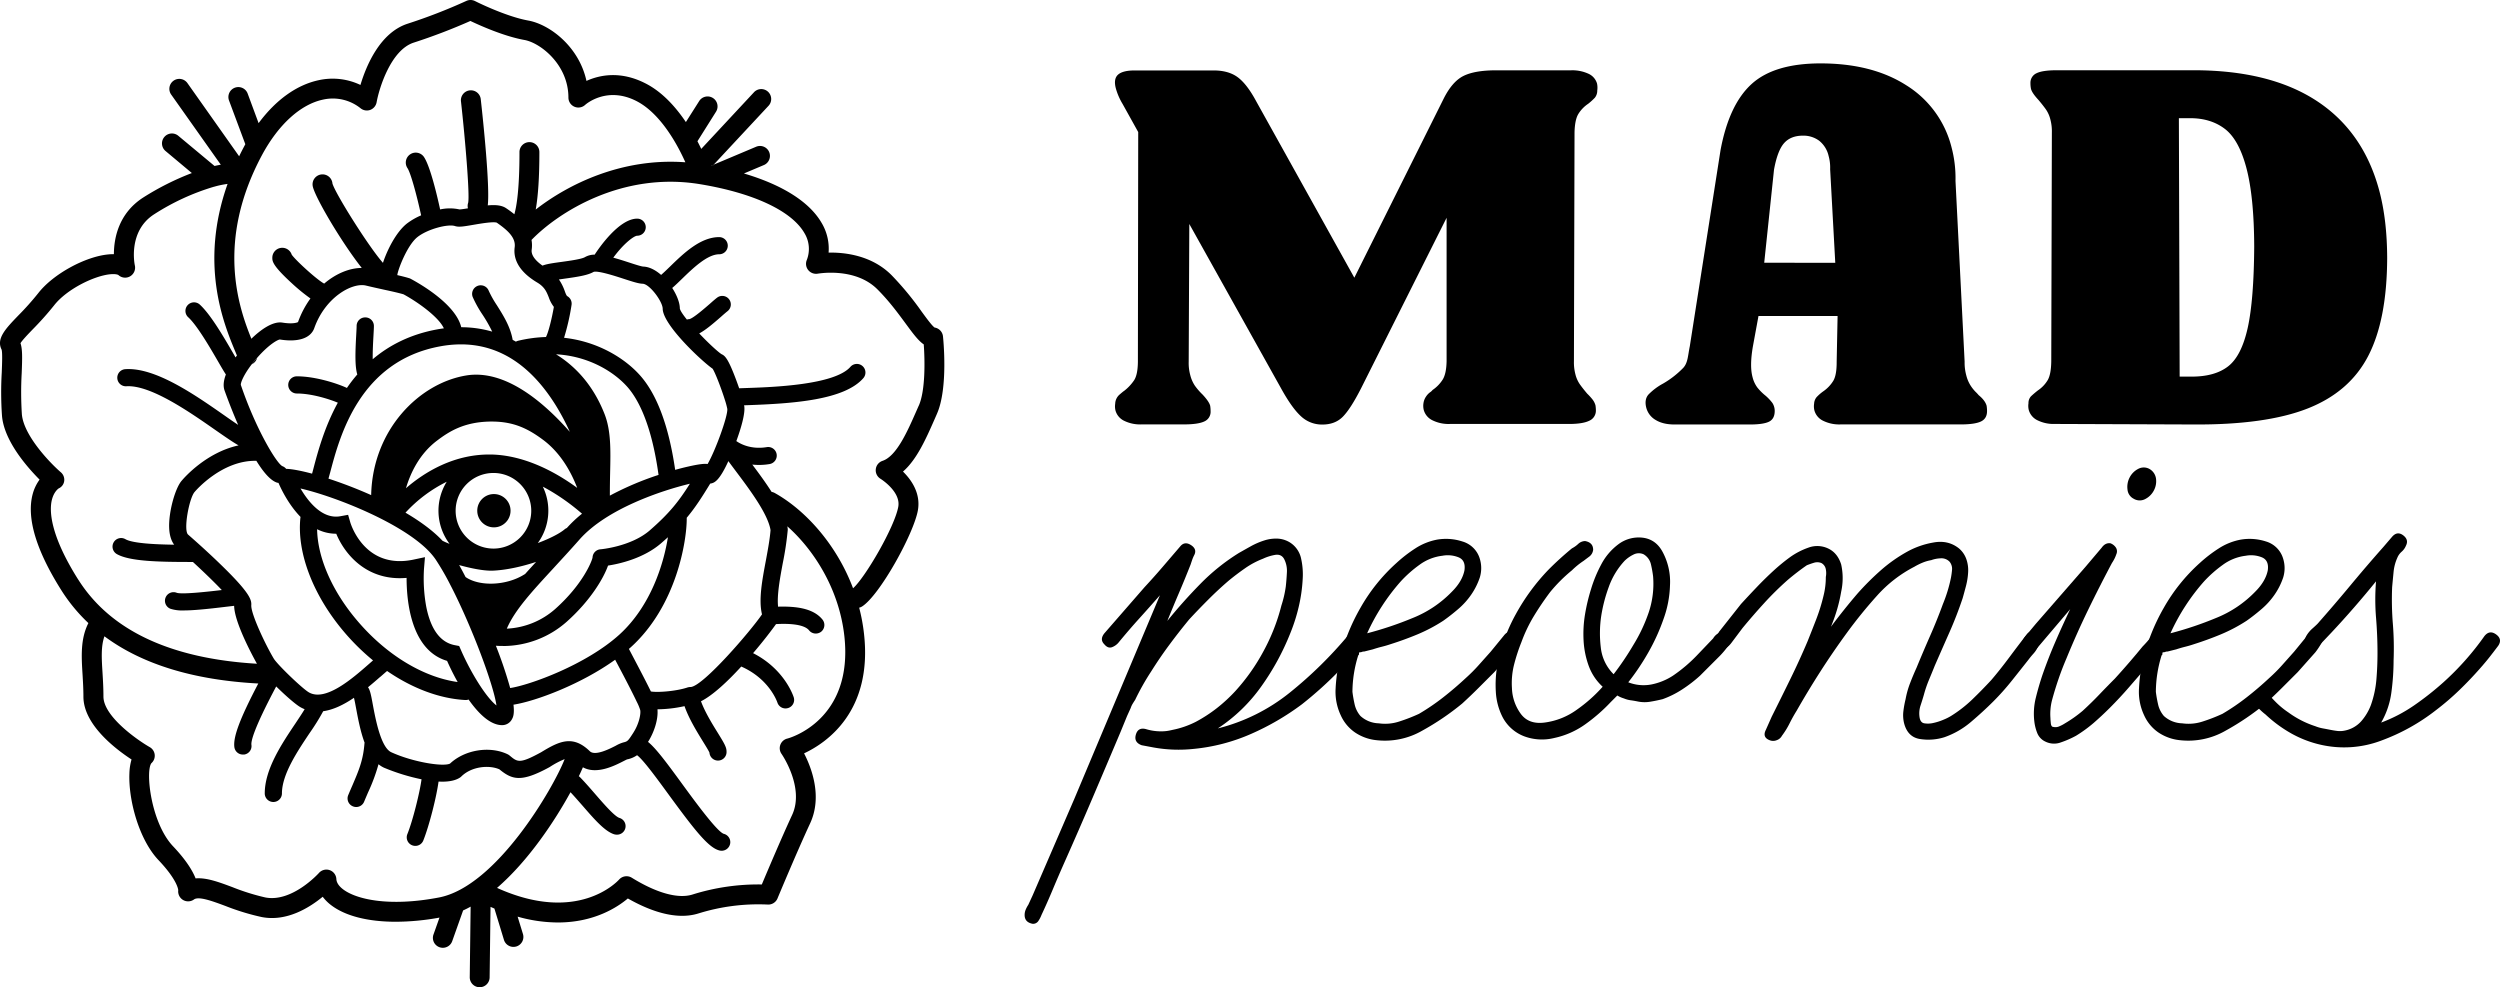 <svg xmlns="http://www.w3.org/2000/svg" viewBox="0 0 1463.45 577.88"><title>full_logo</title><g id="Calque_2" data-name="Calque 2"><g id="Calque_2-2" data-name="Calque 2"><path d="M929.88,43.18a9.07,9.07,0,0,1,5,5.76A11.89,11.89,0,0,1,935,53a6.59,6.59,0,0,1-1.4,4.2,36.42,36.42,0,0,1-3.94,3.58,19.19,19.19,0,0,0-5.9,6.23q-1.9,3.42-2.06,10.58l-.35,133.86a27.46,27.46,0,0,0,.89,7.78,17.79,17.79,0,0,0,2.59,5.76c1.1,1.55,2.53,3.37,4.28,5.44a34.83,34.83,0,0,1,3,3.27,9.89,9.89,0,0,1,1.85,3.58,19.1,19.1,0,0,1,.24,3.11,6.4,6.4,0,0,1-3.91,5.92c-2.54,1.24-6.47,1.87-11.82,1.87H848.69A21.25,21.25,0,0,1,838.46,246a9.5,9.5,0,0,1-5-5.92,10,10,0,0,1-.2-4,9.1,9.1,0,0,1,1.48-3.89,9.83,9.83,0,0,1,2.31-2.5,5.94,5.94,0,0,0,1.55-1.4,20.9,20.9,0,0,0,6-6.22q2.05-3.42,2.21-10.58l0-84-50.11,99.92Q790.54,239.45,786,244t-12,4.52a17.84,17.84,0,0,1-12.42-4.83q-5.31-4.82-11.66-16.34L696.2,131.12l-.36,80.63a27.11,27.11,0,0,0,.9,7.78,20,20,0,0,0,2.7,6.22A36.28,36.28,0,0,0,704,231c2.5,2.71,4,4.88,4.42,6.54a19.27,19.27,0,0,1,.24,3.12,6.15,6.15,0,0,1-3.71,6.06q-3.7,1.73-12,1.72H668.27A21.31,21.31,0,0,1,658,246.3a9.5,9.5,0,0,1-5-5.92,10.2,10.2,0,0,1-.19-4,7.44,7.44,0,0,1,2.44-5.3c1.45-1.24,2.34-2,2.68-2.18a26.82,26.82,0,0,0,6-6.37q2.09-3.27,2.17-10.74l.19-134.48-9.17-16.5a36.6,36.6,0,0,1-3.91-9q-1.5-5.6,1.25-8.09t9.87-2.49h46q8.9,0,14.29,4.05t10.73,14L792.8,162.56l52.34-104.9q5.05-10,11.6-13.23t18.72-3.27h44.23A22.47,22.47,0,0,1,929.88,43.18Z"/><path d="M1150.05,211.75a28.41,28.41,0,0,0,1,8.09,20.14,20.14,0,0,0,2.43,5.76,22.77,22.77,0,0,0,2.93,3.73,22.33,22.33,0,0,1,1.88,2c2.53,2.07,4.08,4.15,4.64,6.22a19.27,19.27,0,0,1,.24,3.12c0,2.9-1.2,4.93-3.57,6.06s-6.32,1.72-11.86,1.72h-70.36a21.32,21.32,0,0,1-10.24-2.18,9.48,9.48,0,0,1-5-5.92,10,10,0,0,1-.2-4,6.52,6.52,0,0,1,1.48-3.89,26.26,26.26,0,0,1,3.73-3.27,20.81,20.81,0,0,0,6-6.23q2.05-3.42,2-11.2l.54-26.78h-46.31l-3.26,17.75q-2,11.52-.21,18.05a16.94,16.94,0,0,0,2.81,6.07,30.8,30.8,0,0,0,4.86,4.83,28,28,0,0,1,3.94,4.2,8.54,8.54,0,0,1,1.36,4.51q.06,4.68-3.19,6.38t-11.26,1.72H980.28q-6.82,0-11.1-2.65a11.69,11.69,0,0,1-5.44-7c-.89-3.32-.45-6,1.29-7.94a35.57,35.57,0,0,1,8.53-6.38,53.74,53.74,0,0,0,11.79-9.19c2.76-3,2.69-7.2,3.82-12.6l18-114.87q5-26.76,18.26-38.75t40.28-12q30.29,0,50.37,12.92a59.81,59.81,0,0,1,26.26,36,71.08,71.08,0,0,1,2.37,19.92Zm-75.72-57.91-3-54.78a25.36,25.36,0,0,0-.9-7.78,15.84,15.84,0,0,0-5.49-8.87,15.41,15.41,0,0,0-9.55-3q-7.12,0-11,4.36t-5.92,15.56l-5.73,54.47Z"/><path d="M1356.13,59.06q27.36,17.91,36.62,52.45,4.59,17.13,4.65,39.54-.12,36.1-11.07,57.27t-35.53,30.82q-24.58,9.65-67.12,9.34l-80.83-.31a21.31,21.31,0,0,1-10.23-2.18,9.53,9.53,0,0,1-5-5.92,10,10,0,0,1-.19-4,5.8,5.8,0,0,1,1.44-4.05c.87-.83,2.19-2,4-3.43a19,19,0,0,0,5.9-6.22c1.27-2.28,1.93-5.92,2-10.89l.35-133.86a27.11,27.11,0,0,0-.9-7.78A17.78,17.78,0,0,0,1197.6,64c-1.11-1.56-2.53-3.37-4.28-5.45-2.5-2.69-4-4.87-4.42-6.53a16.76,16.76,0,0,1-.32-3.43,6.1,6.1,0,0,1,3.65-5.76q3.54-1.71,11.86-1.71h80.15Q1328.78,41.16,1356.13,59.06Zm-41.19,39.07q-4.41-16.5-12.62-22.73T1282,69.18h-6.53l.46,151.28H1283q13.65,0,21.38-6.07T1315.75,192q3.63-16.35,3.82-47.78Q1319.45,114.94,1314.94,98.13Z"/><path d="M789.12,372c1.71-2,3.78-2.14,6.21-.43s2.92,3.72,1.5,6a20,20,0,0,1-3,3.86,47.57,47.57,0,0,0-3.43,3.85q-1.71,1.73-3.21,3.21a19,19,0,0,0-2.78,3.64,222,222,0,0,1-22.28,20.14,150.6,150.6,0,0,1-29.76,17.34,109.33,109.33,0,0,1-33.63,8.78,82.35,82.35,0,0,1-23.55-.85l-6.86-1.29q-4.71-1.71-3.42-6.21t6-3.21a29.58,29.58,0,0,0,8.57,1.28,25.23,25.23,0,0,0,3.64-.21,32.46,32.46,0,0,0,3.21-.64A52.05,52.05,0,0,0,700,422.54a85,85,0,0,0,12.21-7.92,91.23,91.23,0,0,0,10.92-10.06,116.05,116.05,0,0,0,16.49-23.35,114.6,114.6,0,0,0,10.49-26.77,63.49,63.49,0,0,0,2.57-11.13c.28-2.57.5-5.28.64-8.14a15.22,15.22,0,0,0-1.5-7.71q-1.71-3.42-5.78-2.57a27.86,27.86,0,0,0-6.64,2.14,49.55,49.55,0,0,0-10.49,5.57q-4.94,3.43-9.63,7.28-6,5.14-11.79,10.92t-11.35,11.78q-6,7.29-11.56,14.78T673.9,393a145,145,0,0,0-9.42,16.71c-.58.85-1.07,1.64-1.5,2.35a11.54,11.54,0,0,0-1.07,2.36l-2.14,4.71-3.86,9.42q-8.14,19.27-16.27,38.34t-16.71,38.33q-3.42,7.71-6.64,15.42t-6.64,15a17,17,0,0,1-1.92,3.64,3.68,3.68,0,0,1-3.22,1.5c-3.13-.58-4.71-2.29-4.71-5.14a8,8,0,0,1,.65-3.21,16.7,16.7,0,0,1,1.49-2.78l2.57-5.57,24.42-56.54L679,348.45q-6,6.85-12,13.49t-12,13.92a9.28,9.28,0,0,1-4.07,3c-1.58.57-3.07,0-4.5-1.72q-3-3,.43-6.85l23.13-26.56q5.57-6,10.71-12l10.28-12q2.57-3,6.21-.64t1.92,5.78a22.47,22.47,0,0,0-1.28,3c-.29.85-.58,1.71-.86,2.57Q693.6,339,690.18,347t-6.86,16.49q9-11.15,19.28-21.63a120.79,120.79,0,0,1,22.7-18.21c2-1.13,4.28-2.42,6.85-3.85a42.81,42.81,0,0,1,7.93-3.43,22.29,22.29,0,0,1,7.92-1.07,15.21,15.21,0,0,1,7.28,2.36,14.74,14.74,0,0,1,6.43,9.64,42.13,42.13,0,0,1,.85,11.77,91.17,91.17,0,0,1-2.35,16.28,102.56,102.56,0,0,1-4.93,15.42,146.31,146.31,0,0,1-16.91,31,95.22,95.22,0,0,1-25.49,24.63,109.47,109.47,0,0,0,42.19-21A242.67,242.67,0,0,0,789.12,372Z"/><path d="M887.2,371.15q3,2.57,1.29,5.57a40.16,40.16,0,0,1-3.43,5.14l-10.28,11.56-9.21,9.21q-4.49,4.5-9.63,9.21a152.58,152.58,0,0,1-23.35,15.85,43.76,43.76,0,0,1-27.19,5.56,27.32,27.32,0,0,1-12.21-4.49,24.16,24.16,0,0,1-8.35-10.07,32.15,32.15,0,0,1-3-15.63A96.24,96.24,0,0,1,784,387a117,117,0,0,1,12.42-31.27,104.26,104.26,0,0,1,21-26.13A81.9,81.9,0,0,1,828.53,321a35.7,35.7,0,0,1,12.84-5.14A31,31,0,0,1,856.15,317,14.9,14.9,0,0,1,866.22,327a18.7,18.7,0,0,1,0,11.14,40.2,40.2,0,0,1-4.93,9.85,43.54,43.54,0,0,1-7.71,8.56q-4.5,3.85-8.78,6.86a94.58,94.58,0,0,1-15,7.92q-7.71,3.21-15.85,5.78c-1.71.58-3.43,1.08-5.14,1.5s-3.42.93-5.14,1.5l-5.14,1.29a3,3,0,0,0-1.28.21,2.91,2.91,0,0,1-1.29.22c-.28,0-.43.28-.43.85s-.14.86-.42.86A72.57,72.57,0,0,0,791.69,405q.42,3.43,1.28,7.29a15.64,15.64,0,0,0,3.43,6.85,16.52,16.52,0,0,0,10.71,4.28,26.29,26.29,0,0,0,12-1.07,100.51,100.51,0,0,0,11.57-4.5,129.63,129.63,0,0,0,14.13-9.63q6.84-5.35,13.28-11.35a93,93,0,0,0,7.49-7.5q3.64-4.07,7.07-7.92l7.71-9.43Q883.35,368.15,887.2,371.15Zm-42.83-45.83a28.28,28.28,0,0,0-13.49,5.35A72,72,0,0,0,820,340.31a121,121,0,0,0-19.7,30.41,202.54,202.54,0,0,0,26.77-9,65.86,65.86,0,0,0,22.91-15.42q6-6,7.28-12.42.85-6-3.64-7.71A17,17,0,0,0,844.37,325.32Z"/><path d="M1010.56,371.57q3.42,3.44.85,6.86a51.62,51.62,0,0,1-4.71,5.57l-11.56,11.56a81.44,81.44,0,0,1-10.28,7.92,54.91,54.91,0,0,1-11.57,5.79q-3.42.86-7.28,1.5a20,20,0,0,1-7.71-.22c-1.43-.28-2.71-.49-3.85-.64a15.73,15.73,0,0,1-3.86-1.07,16.68,16.68,0,0,1-3.85-1.71L942.88,411a100.07,100.07,0,0,1-15,13.06,48.52,48.52,0,0,1-18,7.93,29.79,29.79,0,0,1-17.34-.86,23.89,23.89,0,0,1-13.07-11.56,37,37,0,0,1-3.85-14.78,66.67,66.67,0,0,1,.85-15.2,100.77,100.77,0,0,1,10.93-30.2,122.22,122.22,0,0,1,19.06-25.91Q912.9,327,920.18,321a16.47,16.47,0,0,0,3.64-2.57,6.12,6.12,0,0,1,4.07-1.71q4.71.87,4.71,5.14a5.78,5.78,0,0,1-2.14,3.86c-1.14.85-2.29,1.71-3.42,2.57a45.17,45.17,0,0,0-6.86,5.56,91.24,91.24,0,0,0-12.85,12.85q-5.13,6.86-9.42,13.92a87,87,0,0,0-7.28,15.21,106,106,0,0,0-4.28,13.06,44.5,44.5,0,0,0-1.29,13.92,26.89,26.89,0,0,0,5.14,15q4.71,6.44,14.13,5.14A41.15,41.15,0,0,0,923,415.48,87.34,87.34,0,0,0,938.17,402,30.78,30.78,0,0,1,930,389.78,51.25,51.25,0,0,1,927,375a70.06,70.06,0,0,1,.85-15.42A108.88,108.88,0,0,1,931.32,345a77.91,77.91,0,0,1,6-14.56,35,35,0,0,1,10.27-12,19.79,19.79,0,0,1,14.35-3.64q7.5,1.08,11.35,8.35a36.78,36.78,0,0,1,4.29,19.49,62.75,62.75,0,0,1-3.86,19.92,116.64,116.64,0,0,1-8.78,19.28,139.29,139.29,0,0,1-11.78,17.56,24.52,24.52,0,0,0,13.49,1.28,35.87,35.87,0,0,0,12.64-5.14,87.82,87.82,0,0,0,14.56-12.42l9-9.42a8.21,8.21,0,0,1,3.42-3.22C1007.7,369.8,1009.13,370.15,1010.56,371.57Zm-66,23.13a164.62,164.62,0,0,0,11.56-17.13,93.6,93.6,0,0,0,9-19.06,52.65,52.65,0,0,0,2.56-21.2,66.55,66.55,0,0,0-1.28-7.07,9.15,9.15,0,0,0-4.28-5.78,6.81,6.81,0,0,0-6,.22,19.55,19.55,0,0,0-5.14,3.64,44.23,44.23,0,0,0-9.21,15.2,88.58,88.58,0,0,0-4.49,17.35,68.68,68.68,0,0,0-.22,18A25.79,25.79,0,0,0,944.6,394.7Z"/><path d="M1186.59,371.15a5.5,5.5,0,0,1,4.93-1.72,4.35,4.35,0,0,1,3.64,3.43,3.84,3.84,0,0,1-.43,3.21c-.58.72-1.14,1.5-1.71,2.36a14.4,14.4,0,0,1-2.57,4.07c-1.15,1.28-2.15,2.5-3,3.64q-4.73,6-9.85,12.42a144.84,144.84,0,0,1-10.71,12q-6,6-13.07,12a48.62,48.62,0,0,1-15.63,9,31.32,31.32,0,0,1-14.13,1.07q-7.29-1.07-9.43-9.21a19.66,19.66,0,0,1-.43-7.07,57.51,57.51,0,0,1,1.29-7.06,52.06,52.06,0,0,1,2.57-9.21q1.71-4.5,3.85-9.21,3.87-9.42,7.93-18.63t7.5-18.63a84.32,84.32,0,0,0,4.71-15.42,45.18,45.18,0,0,0,.64-4.71,6.51,6.51,0,0,0-1.5-4.72,6.62,6.62,0,0,0-5.35-1.92,17.68,17.68,0,0,0-5.36,1.07,23.38,23.38,0,0,0-5.14,1.5,36.92,36.92,0,0,0-4.71,2.35,76.23,76.23,0,0,0-21.84,16.92,275.37,275.37,0,0,0-17.56,21.63q-8.14,11.15-15.43,22.49t-14.13,23.34c-1.43,2.29-2.78,4.71-4.07,7.28a47.15,47.15,0,0,1-4.49,7.28,5.44,5.44,0,0,1-3,2.57,5.51,5.51,0,0,1-4.29,0q-4.29-1.71-2.14-6l3.43-7.71q5.57-11.13,10.92-22.06t10.07-22.06q2.57-6.42,5.14-13.06a107,107,0,0,0,4.28-13.92,44.37,44.37,0,0,0,1.28-10.71,11.74,11.74,0,0,0,0-4.5,5.16,5.16,0,0,0-2.57-3.64,6.32,6.32,0,0,0-4.28-.21c-1.43.43-2.86.93-4.28,1.5q-5.58,3.86-11.14,8.56a179.89,179.89,0,0,0-13.92,13.71q-6.64,7.29-12.63,14.56l-6.43,8.57a13.06,13.06,0,0,1-2.78,2.78,3.61,3.61,0,0,1-3.64.22,5.2,5.2,0,0,1-3-2.79,3.37,3.37,0,0,1,.43-3.64,14.33,14.33,0,0,1,.85-1.5,15.08,15.08,0,0,0,.86-1.5l12.85-16.27q4.71-5.14,9.42-10.07t9.85-9.64a112.47,112.47,0,0,1,9.43-7.71,42.66,42.66,0,0,1,10.7-5.57,14.83,14.83,0,0,1,11.57.43q5.57,2.58,7.71,9.43a36.9,36.9,0,0,1,0,15.84,90.17,90.17,0,0,1-2.36,10.28,97.07,97.07,0,0,1-3.64,10.28q7.71-10.28,15.42-19.27a155.6,155.6,0,0,1,13.71-13.71,87.8,87.8,0,0,1,15.84-11.13,48.57,48.57,0,0,1,14.78-5.14q8.78-1.71,15.21,3.42a14.5,14.5,0,0,1,4.28,6.22,19.74,19.74,0,0,1,1.07,7.7,40.9,40.9,0,0,1-1.28,8.14q-1.08,4.08-1.93,7.07-3.44,10.27-7.71,19.92t-8.57,19.49c-1.14,2.85-2.29,5.64-3.42,8.35a69.44,69.44,0,0,0-3,8.78q-.87,3-1.93,6.21a14.75,14.75,0,0,0-.64,6.64q.42,3.43,2.78,3.85a13.73,13.73,0,0,0,5.36-.21,32.57,32.57,0,0,0,6-1.93,29.78,29.78,0,0,0,4.29-2.14,75.67,75.67,0,0,0,12.42-9.64q5.57-5.36,11.13-11.35,5.14-6,10.71-13.49T1186.59,371.15Z"/><path d="M1266.25,371.57c1.72,1.44,2.21,2.94,1.5,4.5a44.42,44.42,0,0,1-2.35,4.5l-7.71,8.57q-5.58,6.42-11.14,12.85T1235,414.41q-4.73,4.71-9.42,8.78a79.85,79.85,0,0,1-10.29,7.49,55.63,55.63,0,0,1-8.78,3.86,11.41,11.41,0,0,1-9.2-.43,9.29,9.29,0,0,1-4.72-4.93,26.7,26.7,0,0,1-1.71-6.64,38.63,38.63,0,0,1,.86-14.13q1.69-6.84,3.85-13.28,3.43-9.84,7.5-19.27t8.78-19.28l-19.28,22.71q-3.43,3.85-7.06,1.07c-2.43-1.86-2.51-4.35-.22-7.5l6.43-7.71,29.12-33.41,9.43-11.14q2.13-3,5.14-2.57a6.66,6.66,0,0,1,3.21,2.57,4.09,4.09,0,0,1,.21,3.86,20,20,0,0,1-1.07,2.57,24.43,24.43,0,0,1-1.5,2.57Q1229,343.31,1222.35,357t-12.63,28.27q-2.58,6-4.71,12.21t-3.86,12.63a32.76,32.76,0,0,0-.86,10.28c0,.58.07,1.58.22,3s.64,2.14,1.5,2.14a5.44,5.44,0,0,0,3.64-.43,20.42,20.42,0,0,0,3.21-1.71,74.56,74.56,0,0,0,10.28-7.28q5.14-4.71,9.64-9.42t9.21-9.43q8.57-9.4,16.27-18.84c1.43-1.43,3.21-3.43,5.36-6S1264,369.58,1266.25,371.57Zm-17-79.5a6.67,6.67,0,0,1-3.86-5.57,11.84,11.84,0,0,1,1.29-7.06,11.59,11.59,0,0,1,4.92-4.93,6.87,6.87,0,0,1,6.64,0,7.71,7.71,0,0,1,3.86,5.78,11.49,11.49,0,0,1-1.29,6.86,11.68,11.68,0,0,1-4.92,4.92A6.87,6.87,0,0,1,1249.21,292.07Z"/><path d="M1357.49,371.15q3,2.57,1.28,5.57a41.25,41.25,0,0,1-3.42,5.14l-10.28,11.56-9.21,9.21q-4.5,4.5-9.64,9.21a152.47,152.47,0,0,1-23.34,15.85,43.81,43.81,0,0,1-27.2,5.56,27.37,27.37,0,0,1-12.21-4.49,24.23,24.23,0,0,1-8.35-10.07,32.15,32.15,0,0,1-3-15.63,96.24,96.24,0,0,1,2.14-16.06,117.35,117.35,0,0,1,12.42-31.27,104.49,104.49,0,0,1,21-26.13,81.9,81.9,0,0,1,11.14-8.57,35.75,35.75,0,0,1,12.85-5.14,31,31,0,0,1,14.77,1.07A14.86,14.86,0,0,1,1336.5,327a18.55,18.55,0,0,1,0,11.14,39.85,39.85,0,0,1-4.93,9.85,43.54,43.54,0,0,1-7.71,8.56q-4.5,3.85-8.78,6.86a94.15,94.15,0,0,1-15,7.92q-7.71,3.21-15.84,5.78-2.58.87-5.14,1.5c-1.72.43-3.43.93-5.15,1.5l-5.14,1.29a3,3,0,0,0-1.28.21,2.91,2.91,0,0,1-1.29.22c-.28,0-.42.28-.42.85s-.15.86-.43.86A72.57,72.57,0,0,0,1262,405q.42,3.43,1.29,7.29a15.62,15.62,0,0,0,3.42,6.85,16.54,16.54,0,0,0,10.71,4.28,26.28,26.28,0,0,0,12-1.07,99.8,99.8,0,0,0,11.57-4.5,129.63,129.63,0,0,0,14.13-9.63q6.86-5.35,13.28-11.35a93.1,93.1,0,0,0,7.5-7.5l7.06-7.92,7.71-9.43Q1353.63,368.15,1357.49,371.15Zm-42.84-45.83a28.32,28.32,0,0,0-13.49,5.35,72,72,0,0,0-10.92,9.64,121,121,0,0,0-19.7,30.41,202.06,202.06,0,0,0,26.77-9,65.86,65.86,0,0,0,22.91-15.42q6-6,7.29-12.42.84-6-3.65-7.71A17,17,0,0,0,1314.65,325.32Z"/><path d="M1454.28,372.43q3-3.85,6.86-1.07t1.28,6.64c-1.71,2.29-3.36,4.43-4.92,6.43s-3.36,4.14-5.36,6.42q-6,6.86-12.42,13.06A153.15,153.15,0,0,1,1426,415.69a117.73,117.73,0,0,1-31.9,17.78,61.44,61.44,0,0,1-36.2,2.35,64.11,64.11,0,0,1-16.92-6.64,77.44,77.44,0,0,1-14.77-10.92,35.22,35.22,0,0,1-3.64-3.21,8,8,0,0,1-2.36-4.07,6.12,6.12,0,0,1,1.07-3.64,3.7,3.7,0,0,1,3.21-1.5,4.43,4.43,0,0,1,4.29,1.5c1.14,1.28,2.28,2.5,3.42,3.64a48.19,48.19,0,0,0,7.29,6,55.72,55.72,0,0,0,15.84,8.13,22.4,22.4,0,0,0,4.5,1.29c1.57.29,3.07.58,4.5.86s2.78.5,4.07.64a13.13,13.13,0,0,0,4.06-.21,17.41,17.41,0,0,0,9.64-5.36,31,31,0,0,0,5.79-9.64,59.94,59.94,0,0,0,3.21-15q.65-7.71.64-15.42,0-10.27-.86-20.77a131.63,131.63,0,0,1,0-21.2q-12.84,15.84-26.12,30l-7.71,8.14a3.61,3.61,0,0,1-2.79,1.5,3.76,3.76,0,0,1-3.21-1.07c-1.43-1.14-2.08-2.36-1.93-3.64a8.74,8.74,0,0,1,1.5-3.86,17.89,17.89,0,0,1,3-3.43c1.14-1,2.14-1.92,3-2.78q9.84-11.13,19.27-22.49t19.28-22.48l5.14-6q3-3.42,6.42-.86t1.71,6a9.41,9.41,0,0,1-2.57,3.64,9.48,9.48,0,0,0-2.57,3.64,26.32,26.32,0,0,0-2.14,8.14c-.28,2.86-.57,5.86-.85,9a178.06,178.06,0,0,0,.42,21.42,180.2,180.2,0,0,1,.43,21.42,142.23,142.23,0,0,1-1.28,18.63,47.74,47.74,0,0,1-6,17.77,88.64,88.64,0,0,0,19.28-10.06,173.91,173.91,0,0,0,17.13-13.49A161.22,161.22,0,0,0,1454.28,372.43Z"/><path d="M150.53,209.39a5.71,5.71,0,0,1-3.18,3.86c.87-1.15,1.85-2.36,3-3.62Z"/><path d="M417.73,96.42l-.72.78c-.27-.06-.55-.1-.81-.14Z"/><circle cx="289.12" cy="298.96" r="9.75"/><path d="M417.73,96.42l-.72.78c-.27-.06-.55-.1-.81-.14Z"/><path d="M552,196.88a5.84,5.84,0,0,0-4.92-5.15c-1.57-1.12-4.89-5.65-7.58-9.34A176,176,0,0,0,521.83,161c-11.56-11.54-27.24-13.31-36.79-13.13A29.45,29.45,0,0,0,481,130.55c-7.12-12.34-22.94-22.31-45.52-29l11.84-5a5.82,5.82,0,0,0-4.52-10.72l-25,10.54-.72.78c-.27-.06-.55-.1-.81-.14l1.53-.64,31.93-34.28a5.82,5.82,0,1,0-8.51-7.93l-30.72,33c-.66-1.37-1.41-2.88-2.23-4.47v0l10.92-17.37a5.83,5.83,0,0,0-9.88-6.19L401.5,71.46C395.67,62.8,387.83,53.93,378,48.89c-14.72-7.6-27-5-34.7-1.53C339,27.43,321.91,14.26,309.1,12,295.73,9.54,278.24.73,278.08.63a5.83,5.83,0,0,0-5.15-.06A321.56,321.56,0,0,1,238.55,13.9C222.37,19.19,214.36,38.53,211,49.73a37.8,37.8,0,0,0-24.25-2.83c-13,2.73-25.21,11.5-35.37,25.19L145,54.84a5.82,5.82,0,1,0-10.9,4.08l9.51,25.51c-.16.26-.3.55-.44.81-1.12,2.11-2.19,4.18-3.18,6.25L109.76,48.71a5.82,5.82,0,1,0-9.51,6.71l29,41c-1.19.2-2.41.46-3.66.74L104.37,79.49a5.81,5.81,0,0,0-7.46,8.92l15.4,12.89a158.83,158.83,0,0,0-28.37,14.26c-14.51,9.28-17.23,23.82-17.27,33.23a26.78,26.78,0,0,0-3.05.12C49.88,150.12,31,160.51,22.4,171.59a161.49,161.49,0,0,1-11.72,13.13c-7.24,7.52-13,13.47-9.77,19.86.58,1.65.32,8.18.12,13.43a199.47,199.47,0,0,0,.14,25.45c1.26,14.7,14.74,30,22,37.3a25.32,25.32,0,0,0-4,8.34c-3.76,13.86,1.85,32.82,16.69,56.34a98.91,98.91,0,0,0,15.88,19.3c-4.7,9.27-4.08,19.46-3.41,30.2.24,4.12.5,8.38.5,12.87,0,16.36,18.8,30.66,28.17,36.77a32.33,32.33,0,0,0-1.25,8.14c-.64,15.46,5.55,38.66,17.05,50.79,10.73,11.3,11.5,16.93,11.54,17.61a5.83,5.83,0,0,0,9.21,5.41c2.77-2,10.73.94,18.41,3.8A138.13,138.13,0,0,0,153,536.78c14.76,3,28.25-5.53,35.91-11.84a24.69,24.69,0,0,0,4.69,4.74c8.34,6.52,21.81,9.9,38.14,9.9a144.61,144.61,0,0,0,25.53-2.44l-3.52,9.91a5.81,5.81,0,0,0,3.54,7.44,6,6,0,0,0,1.95.33,5.81,5.81,0,0,0,5.47-3.87l6.39-18c1.49-.68,3-1.43,4.4-2.23l-.52,41.3a5.82,5.82,0,0,0,5.75,5.89h.06a5.83,5.83,0,0,0,5.83-5.73l.53-41.32c.76.34,1.52.66,2.27,1L295,550.17a5.8,5.8,0,0,0,5.57,4.12,6.2,6.2,0,0,0,1.68-.24,5.84,5.84,0,0,0,3.88-7.28L303,536.58A86.61,86.61,0,0,0,326.65,540c21.19,0,34.82-8.95,40.88-14.06,12.12,6.9,28,13.09,41.59,8.69a118,118,0,0,1,40.15-5.13A5.83,5.83,0,0,0,455.1,526c.11-.28,11.34-27.24,19.12-44,7.22-15.54,1-32.2-3.53-41,13.25-6.21,40.19-24.59,35.08-70a106.91,106.91,0,0,0-2.83-15.28,5.54,5.54,0,0,0,1.72-.72c10.3-6.56,30.22-42.5,32.66-56.3,1.72-9.87-3.74-17.75-8.73-22.65,8.14-7.08,13.51-19.33,18.4-30.42l1.46-3.34C555.17,227.12,552.13,198.11,552,196.88ZM153.39,90.73C163,72.87,176,61.05,189.15,58.3a26,26,0,0,1,22,5.14,5.83,5.83,0,0,0,5.65.87,5.9,5.9,0,0,0,3.66-4.43c1.48-8.22,8.3-30.54,21.69-34.92a341.72,341.72,0,0,0,33.21-12.69c5.67,2.7,19.73,9,31.69,11.14,9.23,1.67,25.69,14.36,25.69,33.72a5.83,5.83,0,0,0,9.78,4.28c.12-.12,12.54-11.3,30.17-2.19C387.29,66.76,397.24,86.1,401.2,95c-37.21-2.76-68.64,12.89-87.6,27.66,1.43-8.06,2.14-19.22,2.14-33.39a5.83,5.83,0,1,0-11.65,0c0,21.51-1.68,31.6-3,36.15-1.75-1.43-3.42-2.6-4.75-3.5-2.57-1.77-6.15-2.11-10.81-1.69,1.32-11.38-2.72-49.72-4.08-61.94a5.83,5.83,0,1,0-11.58,1.28c2.43,21.82,5.2,54.57,4.18,59.17a5.48,5.48,0,0,0-.12,3.2c-1.95.32-4,.64-4.93.66a26.35,26.35,0,0,0-11.36,0c-1.65-7.66-5.73-25.09-9.43-30.66a5.82,5.82,0,0,0-9.69,6.46c1.93,2.89,5.53,16.22,8,27.66a39.09,39.09,0,0,0-8.34,4.81c-6.31,5-11.56,15.5-14,23-8.21-9.23-27.83-40.4-29.58-46.47,0,0,0-.06,0-.1A5.81,5.81,0,0,0,183,108.52c.44,5.39,16.69,33.07,28.77,48.33-7,0-15,3.18-22,9.17-4.21-2.21-16.65-13.55-19-16.93a5.82,5.82,0,0,0-11.36,1.77c0,2,0,4.48,11.32,14.86a108.11,108.11,0,0,0,11,9,55.29,55.29,0,0,0-7.27,13.81c-.61.38-3.3,1.26-9.13.32s-13,4.42-18.18,9.45C139.65,179.75,126.32,141.23,153.39,90.73Zm292.67,268.9c-6.34,9.39-34.16,41.8-41.66,42.53h-.14a4.1,4.1,0,0,0-.85.06l-.08,0a5.36,5.36,0,0,0-.54.14.13.13,0,0,0-.12,0,1.76,1.76,0,0,0-.3.1c-6.78,2.23-17.67,3-21.35,2.31-2.3-4.7-5.53-10.94-9.51-18.5-1.19-2.27-2.34-4.44-3.36-6.41.38-.34.76-.66,1.13-1C396.14,354.55,402,316.41,402,303.76c0-.24,0-.46,0-.68,5.1-6.07,9-12.23,13.75-20a5.74,5.74,0,0,0,.62-.1c1.67-.42,4.57-1.14,10-13.05,1.35,1.85,2.9,3.9,4.59,6.16,7.86,10.47,18.58,24.75,20.1,34.22-.4,5.18-1.5,11.15-2.67,17.49C446.12,339.77,444,351.17,446.06,359.63ZM128.82,330.1c-9-8.73-18-16.53-18.68-17.13-2.9-2.39.48-20.85,3.68-24.87a2.43,2.43,0,0,0,.3-.34c.18-.2,15.68-18.48,35.95-18,3.88,6.3,7.94,11.18,11.7,12.63a4.45,4.45,0,0,0,1.25.28c1.44,3.4,5.81,12.63,12.9,19.92,0,.15,0,.27-.06.41-2.19,20.42,7.34,45.39,25.5,66.83a132.41,132.41,0,0,0,17,16.76l-2.44,2.14c-9.45,8.28-25.29,22.19-35.08,16.58-3.82-2.17-18.42-16.22-20.57-19.76-4.8-8-13.49-26.3-13.17-31.31C147.31,351,146.07,346.77,128.82,330.1Zm84.94-144.3a5,5,0,0,0-5,5c0,1.07-.12,3-.24,5.27-.64,11.36-.72,18.63.63,23.14a87.19,87.19,0,0,0-6.07,7.88c-5.76-2.67-18.52-6.8-29.32-6.8a5,5,0,0,0,0,10.06c8.89,0,19.38,3.43,24,5.38-7.9,14.4-11.76,29-14.2,38.24-.3,1.19-.6,2.3-.88,3.3-6.56-1.75-11.9-2.75-15.18-2.81a4.83,4.83,0,0,0-2.09-1.53c-3.36-1.31-15.72-21.9-24.43-47.61-.16-1.31,1.65-5.91,6.41-12.1.87-1.15,1.85-2.36,3-3.62l.22-.24c6.9-7.86,12.06-10.58,13.25-10.62,10.66,1.71,18-.72,20.12-6.69,6.4-18.06,22.18-26.8,30.22-24.89,4.14,1,7.84,1.79,11.06,2.51,4.65,1,8.34,1.85,10.94,2.61,8.78,4.77,20.73,13.47,23.62,19.93-1.26.16-2.57.36-3.86.6-15.84,2.9-28.17,9.33-37.78,17.49-.08-4.72.27-10.69.43-13.65.14-2.51.26-4.5.26-5.85A5,5,0,0,0,213.76,185.8Zm73.61,148.26c.32,0,.64,0,1,0,7.94-.32,17.09-2.37,25.45-5.13-2.27,2.48-4.42,4.83-6.47,7.12a3.48,3.48,0,0,0-.38.2c-10.48,6.62-26.22,7.22-34.44,1.53-1.29-2.49-2.53-4.85-3.76-7C275.32,332.61,282.44,334.06,287.37,334.06ZM266.72,299a22.13,22.13,0,1,1,22.13,22.13A22.16,22.16,0,0,1,266.72,299Zm27.66,79.17A56.31,56.31,0,0,0,331.8,363.9c13.89-12.41,21.53-25.42,24.13-32.82,6.59-1,20.76-4.16,31.06-13.06,1.41-1.21,2.71-2.4,4-3.54-2.45,15.36-9.89,40.17-28.41,57-19.54,17.71-52.6,29.59-63.93,31.28A251.63,251.63,0,0,0,290.28,378,40.13,40.13,0,0,0,294.38,378.13Zm86-67.71c-11,9.53-28.73,11.09-28.89,11.09a5,5,0,0,0-4.62,4.79c-.38,2.15-5.67,15.7-21.8,30.1A46.11,46.11,0,0,1,296.68,368c4.62-10.78,14.47-21.46,27.32-35.39,4.58-5,9.79-10.61,15.2-16.75,16-18.17,48.59-28.85,64.64-32.69C397.38,293.45,391.79,300.54,380.41,310.42Zm-48.57-1.37a4.81,4.81,0,0,0-1.33.8c-2.81,2.38-8.64,5.39-15.66,8a32.2,32.2,0,0,0,2.94-33c3.11,1.61,6,3.36,8.7,5.09a126.47,126.47,0,0,1,14.24,10.73A72.85,72.85,0,0,0,331.84,309.05Zm-43.55-43c-22.17-.68-39.83,10.36-50.62,19.71,2.67-9,7.9-20.09,18.13-27.83,7-5.29,15.68-10.94,31.12-11.2.37,0,.71,0,1.07,0,12.87,0,21.29,4.26,29.92,10.68,10.41,7.74,16.54,19.06,20,28.15C326.41,277.16,308.24,266.75,288.29,266.08ZM261.51,282a32.18,32.18,0,0,0,1.65,36.35,39.61,39.61,0,0,1-4.12-1.79l0,0c-5.45-5.83-13.07-11.38-21.68-16.45A82.27,82.27,0,0,1,261.51,282Zm-9.59,41.61s.06.07.08.09a4,4,0,0,1,.28.32,34.21,34.21,0,0,1,2.76,3.52,153,153,0,0,1,8.72,15.13.06.06,0,0,1,0,0c.22.43.45.85.67,1.29,12,23.58,24.46,56.8,26.19,69-6.05-4.66-15-19.16-20.76-32.37l-1.07-2.43-2.61-.5c-8.47-1.63-14.1-9.29-16.71-22.76a92.44,92.44,0,0,1-1.27-22l.56-6.75-6.61,1.41c-28.53,6.09-36.79-20.69-37.11-21.82l-1.27-4.38-4.48.82c-10.56,1.95-18.78-8.4-23.39-16.24C195.77,290.49,236.16,306.27,251.92,323.6Zm16,75.64c-20.28-2.85-41.93-16-58.86-36-14.7-17.29-23.16-36.83-23.43-53.46a24.7,24.7,0,0,0,11,2.64h.2c4.91,11.9,17.86,27.9,41.18,25.85,0,13.09,2.33,42.3,23.7,48.58C263.14,390.09,265.27,394.54,267.9,399.24Zm-45.33-3c1.49-1.3,2.85-2.49,4-3.47,14.72,10.13,30.66,16.18,45.78,17a1.23,1.23,0,0,0,.28,0,4.77,4.77,0,0,0,1.65-.29c5.75,8.15,12.58,14.92,19.52,15h.1a6.46,6.46,0,0,0,5.77-3.48c.56-1,1.55-2.87.89-8.5,13.33-2.11,39.74-12.1,59.51-26.32.8,1.51,1.65,3.1,2.51,4.75,3,5.63,7.28,13.87,9.91,19.36a5.92,5.92,0,0,0,.3.62,31.46,31.46,0,0,1,1.95,4.67c.53,2.49-.9,8.44-3.82,13l-.1.19c-3.21,5-3.43,5.24-6.05,5.85a20.48,20.48,0,0,0-4.32,1.89c-3.62,1.85-12.12,6.21-15.2,3.23-9.89-9.61-17.73-6-28.53.61-12.51,6.83-13.75,5.81-18.32,2l-.18-.14a5.5,5.5,0,0,0-1-.65c-10.5-5.1-25.19-2.69-33.82,5.43-4.16,2-22.07-1-34.4-6.67-6.13-2.84-9.23-19.61-10.74-27.65-1.06-5.81-1.58-8.46-2.77-10.27l-.08-.12C218,400.21,220.44,398.09,222.57,396.22ZM414.21,271.63c-1.75-.28-4.88,0-11.58,1.53-2.37.54-4.87,1.17-7.4,1.89-3.72-25.71-10.71-44.41-20.79-55.57-8.9-9.87-24.55-19.58-44.25-21.75a133.84,133.84,0,0,0,4.38-19.2,5,5,0,0,0-2.47-5.15c-.46-.24-1-1.55-1.49-2.94a29,29,0,0,0-3.43-6.85c1.1-.16,2.21-.3,3.17-.45,8.1-1.12,13.69-2,17.17-4,2.7-.78,12.73,2.48,17.57,4.06,5.51,1.79,8.73,2.82,11.12,2.9,4.08.14,11.66,10.37,11.72,14.62.14,9.51,22.82,30.66,29.22,35.12,1.52,2.29,5,11.36,7.11,18a3.4,3.4,0,0,0,.16.51,48,48,0,0,1,1.33,5C426.15,243.65,418.55,264.31,414.21,271.63ZM367,226.21c6.16,6.8,14.3,21.32,18.5,51.8-1.65.52-3.28,1.08-4.89,1.66A176.73,176.73,0,0,0,357,290.13c0-4.64.06-9.09.16-13.39.3-13.19.54-24.57-3.21-34.22-7.16-18.38-18.5-29-28.47-35.12C344.1,208.4,358.86,217.21,367,226.21Zm-33.39,26.64c-15.34-17.45-37.86-36.69-60.5-33.09-27.46,4.4-55,31.55-55.83,70.07a259,259,0,0,0-25-9.65c.32-1.11.62-2.31,1-3.62,5.59-21.15,17.17-65.18,64.46-73.83,27.36-5,50.08,6.54,67.47,34.34A136,136,0,0,1,333.59,252.85Zm-14-55.57a80.25,80.25,0,0,0-16.37,2.21A5.36,5.36,0,0,0,302,200c-.62-.36-1.26-.71-1.89-1.05h0c-1.34-7.74-5.51-14.33-9.18-20.16a61.47,61.47,0,0,1-4.85-8.61,5,5,0,0,0-9.35,3.72,66.41,66.41,0,0,0,5.69,10.23,83.82,83.82,0,0,1,5.71,10A65.38,65.38,0,0,0,270,191.55c-3.26-13.69-24.89-25.83-29.62-28.35a3.71,3.71,0,0,0-.88-.36c-1.87-.58-4.19-1.16-6.92-1.79v0c.2-2.79,5.73-17.53,11.8-22.29s17.86-7.74,21.94-6.44c2.23.73,4.92.3,10.79-.72,3.76-.64,11.54-2,13.67-1.27,6.84,4.73,11.22,9,10.5,14.42s.94,13.29,13.09,20.57C318.93,168,320,171,321.22,174a19.23,19.23,0,0,0,3,5.65C323,186.67,321.08,194.39,319.6,197.28Zm-273.82,142c-16.73-26.52-16.87-40.52-15.46-46.49,1.21-5.1,4-6.85,4-6.87a5.52,5.52,0,0,0,3.26-4.37,5.78,5.78,0,0,0-2.11-5.2c-5.93-5.13-21.58-21.23-22.68-33.84a200.8,200.8,0,0,1-.1-24c.36-9.06.48-14.11-.71-17.61,1.07-1.77,4.39-5.23,7.12-8.06a180.19,180.19,0,0,0,12.53-14.05c7.32-9.43,23.48-17.41,33.07-18.26,3.06-.26,4.4.28,4.64.5a5.81,5.81,0,0,0,6.84.71,5.88,5.88,0,0,0,2.76-6.32c-.07-.18-4.33-20,11.31-30a136.65,136.65,0,0,1,35-16.11,4,4,0,0,0,.7-.18,53.05,53.05,0,0,1,7.26-1.47c-16.71,47.07-2.17,82.07,4.56,98.24l.91,2.21c-.26.36-.54.72-.81,1.11-.52-.93-1.08-1.89-1.62-2.82-5.47-9.43-13-22.34-19.31-28.11a5,5,0,0,0-6.75,7.44c5.19,4.73,12.81,17.86,17.37,25.72,2.35,4.06,3.7,6.35,4.66,7.76-1.24,3.27-1.75,6.51-.82,9.25.08.2,3.32,9.47,8,20.26-2.51-1.67-5.35-3.64-8-5.51-17.09-11.94-40.49-28.32-58.08-27.1a5,5,0,1,0,.68,10c14-.88,36.67,14.86,51.65,25.32,6.27,4.36,10.68,7.42,14,9.29-18.75,4.06-31.66,18.73-33.15,20.5-4,4.35-7.9,18.74-7.48,27.93.18,4.1,1.17,7.36,2.92,9.71-11.2-.16-24.27-.78-28.55-3.24a5,5,0,1,0-5,8.73c7.48,4.26,24.39,4.62,44.07,4.62a3.54,3.54,0,0,0,.46,0c5.49,5.05,12,11.26,16.91,16.43-7.16.84-23.18,2.69-26.38,1.61a5,5,0,0,0-3.74,9.33,22.34,22.34,0,0,0,7.85,1c5.56,0,13.51-.78,24.44-2.11l4.77-.56.28,0c.18,9.29,9.85,27.56,13.35,33.87C99.74,385.55,64.54,369,45.78,339.23ZM257,525.36c-29.64,5.69-48.84.95-56.28-4.86-2.43-1.89-3.72-3.88-3.82-5.94A5.83,5.83,0,0,0,186.72,511c-.16.18-15.78,17.47-31.49,14.33a129.25,129.25,0,0,1-19.14-6c-8-3-15.26-5.69-21.59-5.13-1.79-4.54-5.57-10.77-13.19-18.8-13-13.73-16.28-44-12.68-48.65a5.8,5.8,0,0,0-1-9.41c-7-4-27.08-17.91-27.08-29.61,0-4.85-.26-9.29-.52-13.6-.53-8.52-1-15.66,1.1-21.65,22,16.35,52.13,25.62,90.07,27.63-10.85,20.7-14.81,31.38-14,37.29a5,5,0,0,0,5,4.3c.24,0,.48,0,.72,0a5,5,0,0,0,4.26-5.69c-.28-2.07,1.25-9.25,14.5-34.18,5.35,5.27,11.3,10.5,14.19,12.15a21.26,21.26,0,0,0,2.46,1.18c-1.51,2.52-3.44,5.37-5.41,8.35-8,11.92-17.94,26.78-17.94,40.93a5,5,0,0,0,10.06,0c0-11.12,9-24.55,16.22-35.34a130.65,130.65,0,0,0,7.94-12.77c6.15-.86,12.33-4,18-7.86.36,1.41.84,3.92,1.22,6,1.13,6,2.52,13.59,5,20.27a5.07,5.07,0,0,0-.08.58c-.76,9.81-3.4,15.88-7,24.31-.8,1.83-1.63,3.74-2.49,5.81a5,5,0,0,0,2.71,6.57,5.09,5.09,0,0,0,1.93.4,5,5,0,0,0,4.65-3.09c.84-2,1.65-3.92,2.43-5.71a105.07,105.07,0,0,0,6-16.25,14.88,14.88,0,0,0,3.24,2.05,119.84,119.84,0,0,0,21.95,6.78c-1,7.46-5,23.88-8.3,32.09a5,5,0,0,0,2.8,6.53,5.13,5.13,0,0,0,1.87.36,5,5,0,0,0,4.66-3.15c3.46-8.65,7.72-25.48,8.93-34.5.7,0,1.38.06,2.07.06,4.14,0,7.82-.67,10.43-2.38a5.42,5.42,0,0,0,.81-.64c5.93-5.89,16.14-6.9,22.29-4.22,7.52,6.15,12.75,7.8,29.36-1.27a2.11,2.11,0,0,1,.22-.14,50.23,50.23,0,0,1,8.64-4.56C324,461.18,290.6,518.89,257,525.36Zm203.8-93a5.84,5.84,0,0,0-4,3.62,5.78,5.78,0,0,0,.71,5.35c.14.2,13.61,19.72,6.19,35.71-6.13,13.23-14.36,32.65-17.75,40.71a128.42,128.42,0,0,0-40.39,5.83c-8.43,2.76-21.12-.74-35.75-9.79a5.84,5.84,0,0,0-7.42,1.11c-1,1.08-24.21,26.23-71.43,4.86,18.51-16,33.91-39.4,43-56,2.23,2.35,4.62,5.13,7,7.82,6.95,8,12.94,14.92,18.41,16.75a5.56,5.56,0,0,0,1.59.26,5,5,0,0,0,1.59-9.81c-2.85-.95-9.29-8.37-14-13.8-3-3.47-6.14-7.07-9-10a5.21,5.21,0,0,0-.72-.6c1-2,1.74-3.74,2.39-5.23,8.06,4.45,18.56-.92,23.9-3.66.75-.38,1.63-.84,2.07-1l.12,0a15.5,15.5,0,0,0,5.61-2.4c3.48,2.48,11.5,13.45,18.58,23.15,15.44,21.11,23.42,31.22,29.82,32.65a5.29,5.29,0,0,0,1.1.12,5.07,5.07,0,0,0,4.95-3.92,5,5,0,0,0-3.76-6c-4-1.49-16.53-18.58-24-28.8-9.47-13-15.74-21.39-20.28-25,0,0,0,0,0,0l.12-.18c3.16-4.94,6-12.7,5.41-18.9h.32a76.5,76.5,0,0,0,15.52-1.85c2.59,7.42,7.3,15,10.9,20.87,1.46,2.36,3.25,5.25,3.7,6.34a5,5,0,0,0,10-.71c0-2.47-1.33-4.72-5.15-10.91-3.11-5-7.5-12.13-9.81-18.44,6.94-3.48,15.64-11.66,23.58-20.33,16.37,7.2,20.95,20.49,21.15,21.07a5,5,0,0,0,4.77,3.46,5.51,5.51,0,0,0,1.59-.26,5,5,0,0,0,3.17-6.37c-.6-1.81-6-16.71-23.76-25.74,6-7,10.92-13.49,13.43-17C460,365,470.4,365,473.62,369a5,5,0,0,0,3.92,1.87,5.21,5.21,0,0,0,3.16-1.08,5.07,5.07,0,0,0,.78-7.08c-5.43-6.76-15.78-7.86-26-7.58-.75-6.55,1.08-16.53,2.75-25.51a180.15,180.15,0,0,0,2.88-19.16,4.09,4.09,0,0,0,0-1c-.06-.44-.14-.9-.23-1.37,15.63,13.86,30.3,36.76,33.38,64.16C499.72,421.44,462.36,432,460.79,432.37Zm77-194.86-1.49,3.38c-5.13,11.66-11.5,26.16-19.68,28.89a5.82,5.82,0,0,0-1.17,10.52c.12.08,11.94,7.44,10.38,16.34-2.1,11.81-19.37,41.48-26.48,47.73-9.88-26.25-28.49-46.12-45.84-55.77a5.8,5.8,0,0,0-1.83-.64c-3.52-5.51-7.54-11-11.32-16a36.51,36.51,0,0,0,10.13-.3,5,5,0,1,0-1.65-9.91c-9.21,1.51-15.4-1.85-17.81-3.54,2.35-6.43,5.43-16.14,4.6-20.65l-.06-.3,1.79-.06c27-.94,56.8-3,68-15.82a5,5,0,1,0-7.56-6.62c-9.29,10.62-45.4,11.87-60.82,12.39-1.59.06-3,.1-4.3.16-.69-2-1.41-4-2.11-5.83-4.33-11.42-6.16-13.23-8.15-14.11-2.21-1.37-7.84-6.6-13.12-12.17,3.67-1.95,7.88-5.49,12.88-9.87,1.47-1.31,2.86-2.51,3.62-3.1a5,5,0,1,0-6-8c-1.07.81-2.45,2-4.22,3.58-2.64,2.29-9.59,8.39-12,9a5.12,5.12,0,0,0-1.49.28c-2.29-2.84-3.9-5.23-4.14-6.51,0-3.36-1.75-7.81-4.45-12,1.77-1.5,3.68-3.37,5.83-5.45,6.2-6,14.7-14.27,21.66-14.27a5,5,0,0,0,0-10.05c-11,0-20.81,9.49-28.67,17.13-1.85,1.79-3.74,3.64-5.33,5-3.24-2.83-6.88-4.76-10.46-4.88-1.16-.06-5.32-1.41-8.38-2.42-3.34-1.08-6.37-2.05-9.15-2.79,6.13-8.38,12.15-12.81,14-12.85a5,5,0,0,0,0-10c-10.82,0-22.86,17.91-24.9,21.07h0a11.4,11.4,0,0,0-5.67,1.45c-1.95,1.18-8.88,2.13-13.47,2.77-5.2.71-8.86,1.21-11.4,2.21-3.19-2.23-6.83-5.63-6.33-9.32a18.08,18.08,0,0,0-.1-5.71c15.46-16,52.9-40.16,98.54-32.66,31.38,5.17,53.7,15.61,61.22,28.65a17.75,17.75,0,0,1,1.3,15.95,5.82,5.82,0,0,0,1,5.79,5.89,5.89,0,0,0,5.55,2c.22,0,21.77-3.92,34.86,9.17,6.88,6.87,12.2,14.15,16.51,20s7.34,10,10.63,12.25C541.42,210.85,541.78,228.61,537.82,237.51Z"/><path d="M403.23,402.24a1.62,1.62,0,0,0-.44.14,5.36,5.36,0,0,1,.54-.14Z"/></g></g></svg>